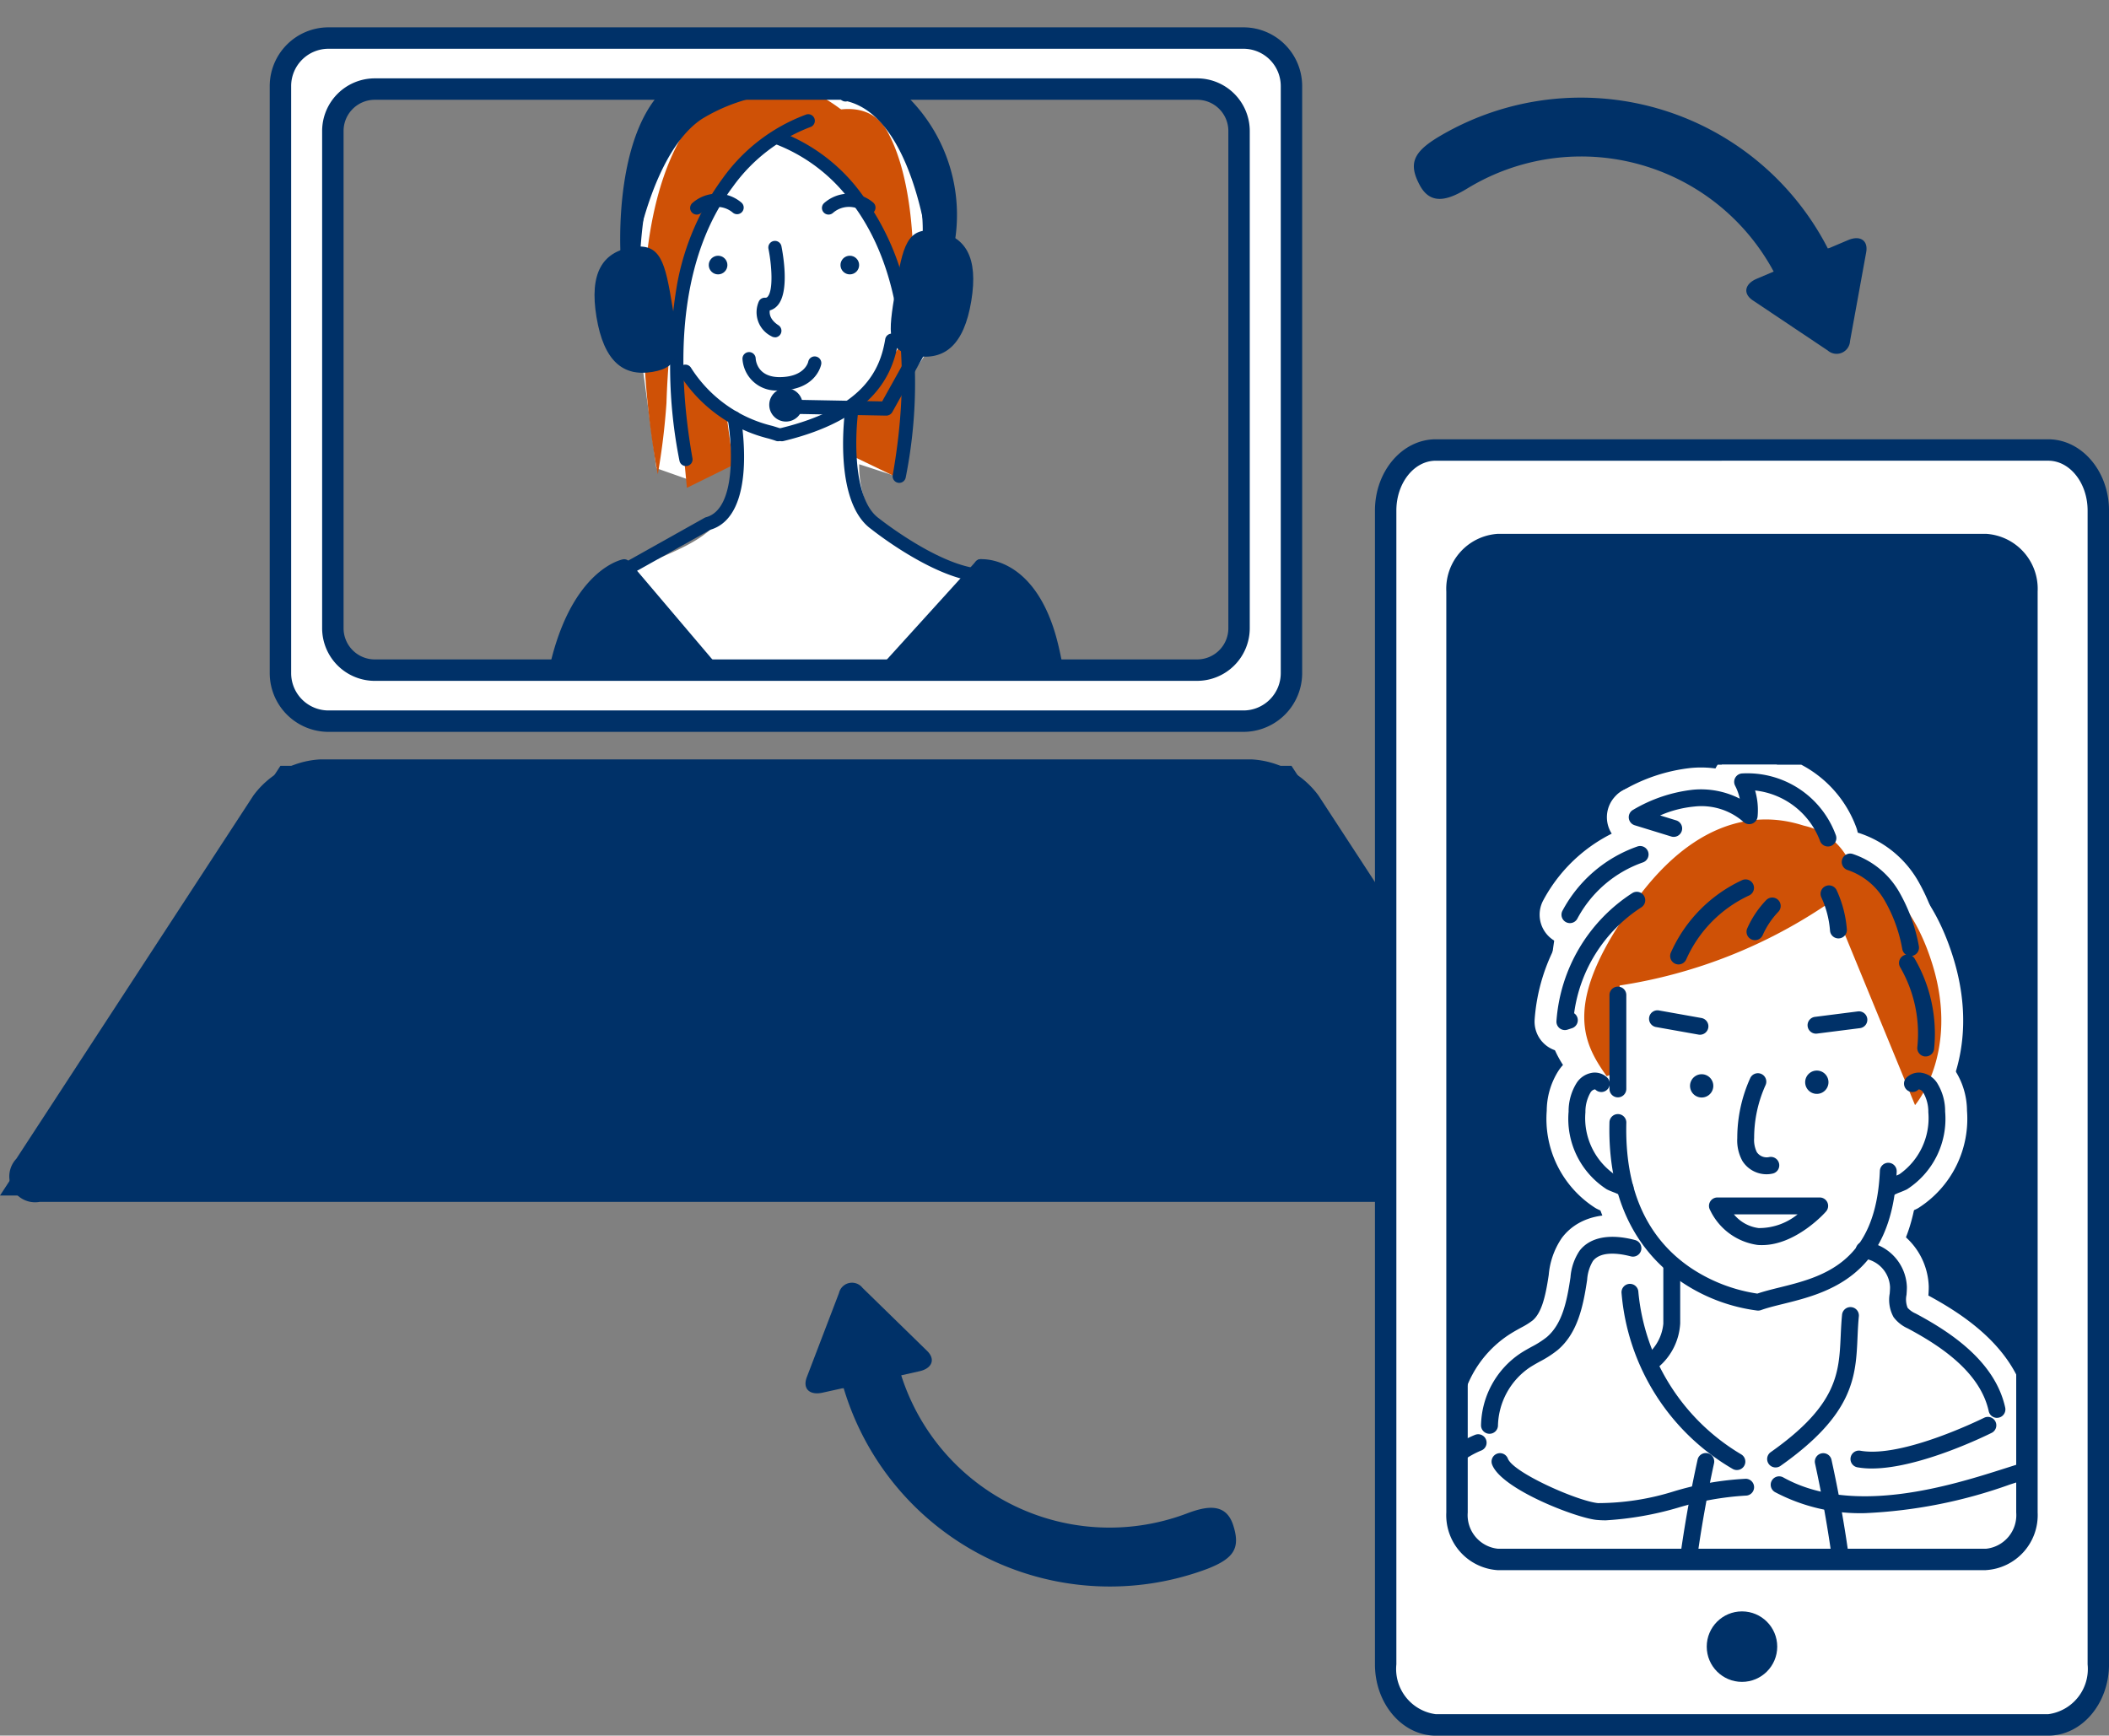 <svg id="service3" xmlns="http://www.w3.org/2000/svg" xmlns:xlink="http://www.w3.org/1999/xlink" width="121.65" height="100.12" viewBox="0 0 121.65 100.12">
  <rect x="0" y="0" width="121.65" height="100.12" fill="#808080" stroke="none"/>
  <defs>
    <clipPath id="clip-path">
      <rect id="長方形_4081" data-name="長方形 4081" width="37.068" height="40.496" fill="none"/>
    </clipPath>
    <clipPath id="clip-path-2">
      <rect id="長方形_4083" data-name="長方形 4083" width="37.128" height="46.148" fill="none"/>
    </clipPath>
  </defs>
  <g id="グループ_10235" data-name="グループ 10235" transform="translate(25.944 0)">
    <g id="グループ_10234" data-name="グループ 10234" transform="translate(0)" clip-path="url(#clip-path)">
      <path id="パス_27221" data-name="パス 27221" d="M1292.921,422.188s2.479-5.714,4.459-6.99,4.963-1.736,5.881-3.915.422-2.485.422-2.485l-2.487.879-1.95-.689-.816-5.976s-3.084-3.546-2.4-4.808a5.916,5.916,0,0,1,1.785-1.963s-1.212-4.346.739-6.526,2.983-4.7,7.457-4.36,7.571,1.721,8.489,3.786a56.814,56.814,0,0,1,2.065,7.113,16.1,16.1,0,0,1-.688,4.359c-.574,1.147-2.639,4.015-2.639,4.015l-.365,4.757-1.93-.627s-.229,4.245,3.786,5.392,5.621,2.524,5.736,2.983,1.148,3.556,1.148,3.556Z" transform="translate(-1287.328 -381.978)" fill="#fff"/>
      <g id="グループ_10233" data-name="グループ 10233" transform="translate(4.713 2.302)">
        <g id="グループ_10231" data-name="グループ 10231" transform="translate(0 0.889)">
          <path id="パス_27222" data-name="パス 27222" d="M1313.817,430.57c0,.107.393,2.928.393,2.928l-2.678,1.321-.715-7.5Z" transform="translate(-1302.567 -409.87)" fill="#cf5106"/>
          <g id="グループ_10229" data-name="グループ 10229" transform="translate(6.455 1.408)">
            <path id="パス_27223" data-name="パス 27223" d="M1325.819,393.858a10.615,10.615,0,0,1,6.464,9.142l1.122-1.273s.165-4.975-1.482-7.956S1325.819,393.858,1325.819,393.858Z" transform="translate(-1317.846 -390.778)" fill="#cf5106"/>
            <path id="パス_27224" data-name="パス 27224" d="M1318.124,390.293s-4.942-4.339-8.524,0c-5.278,6.392-2.311,20.828-2.311,20.828a39.894,39.894,0,0,0,.5-4.107C1308.039,399.158,1310.055,391.02,1318.124,390.293Z" transform="translate(-1306.458 -388.365)" fill="#cf5106"/>
          </g>
          <g id="グループ_10230" data-name="グループ 10230">
            <path id="パス_27225" data-name="パス 27225" d="M1335.837,428.366c0,.107-.393,2.928-.393,2.928l2.893,1.393.322-8.142Z" transform="translate(-1317.052 -408.237)" fill="#cf5106"/>
            <path id="パス_27226" data-name="パス 27226" d="M1341.988,443.856a.382.382,0,0,1-.057,0c-2.549-.383-5.675-2.84-5.892-3.013-2.222-1.611-1.511-6.763-1.479-6.982a.381.381,0,1,1,.755.108c-.2,1.366-.364,5.152,1.178,6.261l.016.012c.031.025,3.154,2.5,5.536,2.861a.381.381,0,0,1-.056.759Z" transform="translate(-1316.454 -413.521)" fill="#003168"/>
            <path id="パス_27227" data-name="パス 27227" d="M1304.375,444.092a.381.381,0,0,1-.187-.714l4.349-2.437a.387.387,0,0,1,.087-.035c1.772-.48,1.5-4.257,1.247-5.671a.381.381,0,1,1,.751-.135c.042.234,1,5.719-1.751,6.529l-4.31,2.414A.377.377,0,0,1,1304.375,444.092Z" transform="translate(-1298.554 -414.261)" fill="#003168"/>
            <path id="パス_27228" data-name="パス 27228" d="M1323.364,416.494a.382.382,0,0,1-.206-.06,1.546,1.546,0,0,1-.716-2.022.378.378,0,0,1,.355-.2.162.162,0,0,0,.151-.063c.334-.39.226-1.847.042-2.758a.381.381,0,0,1,.748-.151c.086.427.481,2.6-.211,3.405a.919.919,0,0,1-.461.3c-.03.2.018.542.5.855a.381.381,0,0,1-.207.7Z" transform="translate(-1309.321 -400.229)" fill="#003168"/>
            <path id="パス_27229" data-name="パス 27229" d="M1317.14,432.691a.378.378,0,0,1-.13-.023c-.1-.038-.246-.081-.411-.13a8.482,8.482,0,0,1-5.13-3.681.381.381,0,0,1,.645-.408,7.68,7.68,0,0,0,4.7,3.358c.176.053.328.1.452.144a.382.382,0,0,1-.131.74Z" transform="translate(-1302.916 -410.429)" fill="#003168"/>
            <path id="パス_27230" data-name="パス 27230" d="M1325.315,424.71a.381.381,0,0,1-.09-.752c4.8-1.165,5.756-3.356,6.049-5.136a.382.382,0,0,1,.325-.316c1.047-.142,2.261-1.09,2.256-2.1a1,1,0,0,0-.431-.884.54.54,0,0,0-.444-.015.333.333,0,0,0-.2.191.381.381,0,1,1-.728-.229,1.085,1.085,0,0,1,.645-.67,1.293,1.293,0,0,1,1.095.054,1.738,1.738,0,0,1,.828,1.549,3.262,3.262,0,0,1-2.639,2.809c-.362,1.831-1.524,4.265-6.574,5.488A.381.381,0,0,1,1325.315,424.71Z" transform="translate(-1310.87 -402.448)" fill="#003168"/>
            <path id="パス_27231" data-name="パス 27231" d="M1311.9,388.329a.382.382,0,0,1-.243-.676,11.035,11.035,0,0,1,4.768-2.614,4.718,4.718,0,0,1,5.013,2.026.382.382,0,0,1-.673.36,3.945,3.945,0,0,0-4.2-1.637,9.456,9.456,0,0,0-3.943,2.063.38.38,0,0,1-.119.137l-.388.272A.382.382,0,0,1,1311.9,388.329Z" transform="translate(-1302.978 -384.947)" fill="#003168"/>
            <path id="パス_27232" data-name="パス 27232" d="M1322.48,428.725a1.944,1.944,0,0,1-2.144-1.811.381.381,0,0,1,.762-.029c.006.115.1,1.1,1.424,1.077,1.4-.022,1.6-.852,1.607-.887a.379.379,0,0,1,.443-.3.384.384,0,0,1,.306.447c-.011.06-.294,1.474-2.344,1.506Z" transform="translate(-1308.166 -409.399)" fill="#003168"/>
            <path id="パス_27233" data-name="パス 27233" d="M1341.679,400.379a.35.35,0,0,1-.046,0,.382.382,0,0,1-.333-.424,10.587,10.587,0,0,0-2.679-8.832.381.381,0,1,1,.557-.521,11.329,11.329,0,0,1,2.879,9.444A.382.382,0,0,1,1341.679,400.379Z" transform="translate(-1318.86 -388.2)" fill="#003168"/>
            <path id="パス_27234" data-name="パス 27234" d="M1311.108,413.5a.381.381,0,0,1-.375-.315,27.837,27.837,0,0,1-.129-10.205,14.785,14.785,0,0,1,2.632-6.092,10.318,10.318,0,0,1,4.819-3.671.381.381,0,0,1,.214.732,9.774,9.774,0,0,0-4.457,3.44c-2.694,3.585-3.5,9-2.328,15.663a.381.381,0,0,1-.31.441A.357.357,0,0,1,1311.108,413.5Z" transform="translate(-1302.199 -389.805)" fill="#003168"/>
            <path id="パス_27235" data-name="パス 27235" d="M1331.674,415.846a.382.382,0,0,0,.375-.315,27.825,27.825,0,0,0,.129-10.205,14.778,14.778,0,0,0-2.631-6.091,10.317,10.317,0,0,0-4.819-3.671.381.381,0,0,0-.214.732,9.774,9.774,0,0,1,4.457,3.44c2.694,3.585,3.5,9,2.328,15.663a.381.381,0,0,0,.31.441A.364.364,0,0,0,1331.674,415.846Z" transform="translate(-1310.462 -391.182)" fill="#003168"/>
            <path id="パス_27236" data-name="パス 27236" d="M1304.565,406.944a.381.381,0,0,1-.38-.35c-1.1-13.344,2.97-15.186,3.144-15.258a.381.381,0,0,1,.3.7c-.063.03-3.718,1.883-2.681,14.493a.381.381,0,0,1-.349.411Z" transform="translate(-1298.556 -388.687)" fill="#003168"/>
            <ellipse id="楕円形_597" data-name="楕円形 597" cx="0.538" cy="0.538" rx="0.538" ry="0.538" transform="translate(10.225 11.561)" fill="#003168"/>
            <ellipse id="楕円形_598" data-name="楕円形 598" cx="0.538" cy="0.538" rx="0.538" ry="0.538" transform="translate(17.823 11.561)" fill="#003168"/>
            <path id="パス_27237" data-name="パス 27237" d="M1291.233,475.54c-.556-.033-.717-4.019.229-11.672.931-7.528,4.445-8.3,4.593-8.329a.381.381,0,0,1,.152.747c-.05.012-3.407.589-3.988,7.679C1291.449,473.351,1291.844,475.575,1291.233,475.54Z" transform="translate(-1290.784 -426.463)" fill="#003168"/>
            <path id="パス_27238" data-name="パス 27238" d="M1358.681,475.33a.381.381,0,0,1-.381-.369c0-.112-.376-11.258-1.639-15.161-1.175-3.631-3.37-3.518-3.463-3.511a.381.381,0,0,1-.064-.76c.117-.011,2.88-.2,4.252,4.036,1.3,4,1.661,14.908,1.676,15.371a.381.381,0,0,1-.369.393Z" transform="translate(-1327.253 -426.459)" fill="#003168"/>
            <path id="パス_27239" data-name="パス 27239" d="M1331.85,405.525a.381.381,0,0,1-.254-.666,2.162,2.162,0,0,1,2.819-.035.381.381,0,1,1-.478.595,1.4,1.4,0,0,0-1.834.01A.382.382,0,0,1,1331.85,405.525Z" transform="translate(-1314.714 -396.338)" fill="#003168"/>
            <path id="パス_27240" data-name="パス 27240" d="M1313.388,405.525a.381.381,0,0,1-.254-.666,2.161,2.161,0,0,1,2.819-.035.381.381,0,1,1-.478.595,1.4,1.4,0,0,0-1.834.01A.381.381,0,0,1,1313.388,405.525Z" transform="translate(-1303.855 -396.338)" fill="#003168"/>
            <path id="パス_27241" data-name="パス 27241" d="M1313.569,468.483a.381.381,0,0,1-.291-.135l-9.658-11.382a.382.382,0,0,1,.582-.494l9.658,11.382a.381.381,0,0,1-.29.628Z" transform="translate(-1298.281 -426.937)" fill="#003168"/>
            <path id="パス_27242" data-name="パス 27242" d="M1327.363,468.009a.381.381,0,0,1-.283-.637l10.626-11.714a.381.381,0,1,1,.564.512l-10.626,11.714A.379.379,0,0,1,1327.363,468.009Z" transform="translate(-1312.074 -426.463)" fill="#003168"/>
            <path id="パス_27243" data-name="パス 27243" d="M1291.646,475.99l30.906-.177a127.872,127.872,0,0,0-1.132-13.52c-.907-5.649-4.381-6.023-4.381-6.023l-10.626,11.714-10.1-11.717c-2.221-.588-4.31,7.63-4.31,7.63C1291.61,465.368,1291,473.944,1291.646,475.99Z" transform="translate(-1291.125 -426.877)" fill="#003168"/>
          </g>
        </g>
        <path id="パス_27244" data-name="パス 27244" d="M1345.747,413.553c-.422,2.542-1.534,3.44-3.222,3.16s-1.58-1.235-1.157-3.777.664-3.7,2.352-3.415S1346.169,411.011,1345.747,413.553Z" transform="translate(-1320.38 -398.488)" fill="#003168"/>
        <path id="パス_27245" data-name="パス 27245" d="M1299.727,415.806c.423,2.542,1.535,3.441,3.223,3.16s1.58-1.235,1.157-3.777-.664-3.7-2.352-3.415S1299.305,413.264,1299.727,415.806Z" transform="translate(-1295.977 -399.813)" fill="#003168"/>
        <path id="パス_27246" data-name="パス 27246" d="M1331.861,428.213h-.007l-5.624-.107a.405.405,0,0,1-.4-.413.4.4,0,0,1,.413-.4l5.381.1,2.239-4.019a.405.405,0,1,1,.708.395L1332.216,428A.406.406,0,0,1,1331.861,428.213Z" transform="translate(-1311.398 -406.54)" fill="#003168"/>
        <ellipse id="楕円形_599" data-name="楕円形 599" cx="0.964" cy="0.964" rx="0.964" ry="0.964" transform="translate(13.714 20.089)" fill="#003168"/>
        <g id="グループ_10232" data-name="グループ 10232" transform="translate(5.115)">
          <path id="パス_27247" data-name="パス 27247" d="M1304.221,395.862s-.484-7.37,2.853-9.772,7.869-3.975,12.762.607a9.09,9.09,0,0,1,2.313,10.188s-.623-9.164-5.116-10.366a10.578,10.578,0,0,0-8.764,1.067C1305.2,389.633,1304.221,395.862,1304.221,395.862Z" transform="translate(-1303.788 -383.361)" fill="#003168"/>
          <path id="パス_27248" data-name="パス 27248" d="M1321.567,396.718a.4.4,0,0,1-.073-.007.406.406,0,0,1-.331-.371c-.006-.089-.654-8.889-4.816-10a10.21,10.21,0,0,0-8.435,1.013c-2.888,1.926-3.863,7.941-3.873,8a.42.42,0,0,1-.419.342.406.406,0,0,1-.386-.379c-.021-.31-.458-7.623,3.021-10.128,4.724-3.4,9.191-3.185,13.276.64a9.572,9.572,0,0,1,2.4,10.653A.405.405,0,0,1,1321.567,396.718Zm-8.46-11.635a13.314,13.314,0,0,1,3.448.472c3.4.91,4.7,5.892,5.171,8.741a8.49,8.49,0,0,0-2.75-7.875c-3.816-3.573-7.822-3.761-12.248-.574-1.62,1.166-2.283,3.647-2.545,5.77a9.972,9.972,0,0,1,3.279-4.941A10.2,10.2,0,0,1,1313.107,385.083Z" transform="translate(-1303.205 -382.789)" fill="#003168"/>
        </g>
      </g>
    </g>
  </g>
  <g id="グループ_10236" data-name="グループ 10236" transform="translate(15.558 1.577)">
    <path id="パス_27249" data-name="パス 27249" d="M1311.169,382.528h-52.778a2.77,2.77,0,0,0-2.77,2.77v33.866a2.77,2.77,0,0,0,2.77,2.77h52.778a2.77,2.77,0,0,0,2.77-2.77V385.3A2.77,2.77,0,0,0,1311.169,382.528Zm-.253,34.044a2.418,2.418,0,0,1-2.419,2.418h-47.435a2.418,2.418,0,0,1-2.418-2.418V387.89a2.419,2.419,0,0,1,2.418-2.419H1308.5a2.419,2.419,0,0,1,2.419,2.419Z" transform="translate(-1255.003 -381.91)" fill="#fff"/>
    <path id="パス_27250" data-name="パス 27250" d="M1310.287,421.669h-52.778a3.392,3.392,0,0,1-3.388-3.388V384.416a3.392,3.392,0,0,1,3.388-3.388h52.778a3.391,3.391,0,0,1,3.387,3.388v33.866A3.392,3.392,0,0,1,1310.287,421.669Zm-52.778-39.405a2.154,2.154,0,0,0-2.152,2.152v33.866a2.154,2.154,0,0,0,2.152,2.152h52.778a2.154,2.154,0,0,0,2.152-2.152V384.416a2.154,2.154,0,0,0-2.152-2.152Zm50.107,36.463H1260.18a3.04,3.04,0,0,1-3.036-3.036V387.007a3.04,3.04,0,0,1,3.036-3.036h47.435a3.04,3.04,0,0,1,3.036,3.036V415.69A3.04,3.04,0,0,1,1307.615,418.726Zm-47.435-33.52a1.8,1.8,0,0,0-1.8,1.8V415.69a1.8,1.8,0,0,0,1.8,1.8h47.435a1.8,1.8,0,0,0,1.8-1.8V387.007a1.8,1.8,0,0,0-1.8-1.8Z" transform="translate(-1254.121 -381.028)" fill="#003168"/>
  </g>
  <g id="グループ_10237" data-name="グループ 10237" transform="translate(0 43.809)">
    <path id="パス_27251" data-name="パス 27251" d="M1307.012,509.26h-90.669l16.176-24.788h58.318Z" transform="translate(-1216.343 -484.104)" fill="#003168"/>
    <path id="パス_27252" data-name="パス 27252" d="M1305.527,509.1h-86.09a1.489,1.489,0,0,1-1.347-2.487l13.673-20.953a5.132,5.132,0,0,1,3.849-2.084h53.74a5.133,5.133,0,0,1,3.849,2.084l13.673,20.953a1.489,1.489,0,0,1-1.347,2.487Zm-69.915-24.788a4.375,4.375,0,0,0-3.232,1.75l-13.673,20.953a.779.779,0,0,0,.73,1.347h86.09a.779.779,0,0,0,.73-1.347l-13.673-20.953a4.375,4.375,0,0,0-3.232-1.75Z" transform="translate(-1217.148 -483.578)" fill="#003168"/>
  </g>
  <g id="グループ_10250" data-name="グループ 10250" transform="translate(79.309 25.341)">
    <rect id="長方形_4082" data-name="長方形 4082" width="35.416" height="62.07" transform="translate(4.129 4.286)" fill="#003168"/>
    <g id="グループ_10248" data-name="グループ 10248" transform="translate(2.423 18.771)">
      <g id="グループ_10242" data-name="グループ 10242">
        <g id="グループ_10241" data-name="グループ 10241" clip-path="url(#clip-path-2)">
          <path id="パス_27253" data-name="パス 27253" d="M1418.236,528.175s3.332-5.43,4.319-7.034,3.085-4.566,3.579-5.553a7.981,7.981,0,0,1,2.715-2.961c.741-.247.877-1.735-1.11-4.2-2.591-3.208.011-5.342.011-5.342a4.6,4.6,0,0,1-2.233-4.407c.37-2.961.617-5.676,1.357-6.17s4.571-3.339,4.571-3.339l-2.2-1.54s3.3-1.167,5.029-.18,1.247-1.916,1.247-1.916,3.071,1.052,4.182,2.9,4.2,3.085,4.813,5.059,1.023,7.863,1.313,9.3.784,2.053.291,3.9a7.685,7.685,0,0,1-1.894,3.185l-1.191,3.355s.438-.106,1.021,1.922,4.655,5.235,4.655,5.235l5.183,9.5s-1.974.987-8.514.987-24.68.74-26.161.617S1418.236,528.175,1418.236,528.175Z" transform="translate(-1416.777 -485.033)" fill="none" stroke="#fff" stroke-linecap="round" stroke-linejoin="round" stroke-width="2.522"/>
          <g id="グループ_10240" data-name="グループ 10240" transform="translate(-4.166 0.49)">
            <g id="グループ_10238" data-name="グループ 10238" transform="translate(13.816 2.669)">
              <path id="パス_27254" data-name="パス 27254" d="M1440.28,501.562l-.052,4.955-.694.278c-1.39-1.945-2.64-4.307,1.758-10.248s8.674-4.484,9.635-4.2a3.8,3.8,0,0,1,2.778,2.5s3.057.417,4.624,5.523-1.011,8.092-1.011,8.092l-4.833-11.751A29.217,29.217,0,0,1,1440.28,501.562Z" transform="translate(-1438.238 -491.984)" fill="none" stroke="#fff" stroke-linecap="round" stroke-linejoin="round" stroke-width="2.522"/>
            </g>
            <g id="グループ_10239" data-name="グループ 10239">
              <path id="パス_27255" data-name="パス 27255" d="M1439.285,534.6a.484.484,0,0,1-.245-.067,3.088,3.088,0,0,0-.42-.191c-.126-.05-.256-.1-.39-.168a4.833,4.833,0,0,1-2.2-4.484,3.072,3.072,0,0,1,.479-1.677,1.317,1.317,0,0,1,.933-.569,1.034,1.034,0,0,1,.82.29.486.486,0,0,1-.674.7.063.063,0,0,0-.057-.023.377.377,0,0,0-.231.168,2.222,2.222,0,0,0-.3,1.151,3.957,3.957,0,0,0,1.664,3.572c.1.049.205.091.319.136a3.889,3.889,0,0,1,.553.256.486.486,0,0,1-.247.906Z" transform="translate(-1423.117 -510.17)" fill="none" stroke="#fff" stroke-linecap="round" stroke-linejoin="round" stroke-width="2.522"/>
              <path id="パス_27256" data-name="パス 27256" d="M1480.178,534.6a.487.487,0,0,1-.246-.906,3.9,3.9,0,0,1,.553-.256c.113-.045.22-.087.318-.136a3.955,3.955,0,0,0,1.664-3.572,2.223,2.223,0,0,0-.3-1.151.377.377,0,0,0-.231-.168.063.063,0,0,0-.057.023.486.486,0,0,1-.674-.7,1.032,1.032,0,0,1,.819-.29,1.317,1.317,0,0,1,.933.569,3.077,3.077,0,0,1,.479,1.677,4.833,4.833,0,0,1-2.2,4.484c-.134.066-.264.118-.39.168a3.052,3.052,0,0,0-.42.191A.486.486,0,0,1,1480.178,534.6Z" transform="translate(-1448.804 -510.17)" fill="none" stroke="#fff" stroke-linecap="round" stroke-linejoin="round" stroke-width="2.522"/>
              <path id="パス_27257" data-name="パス 27257" d="M1405.243,607.02a.486.486,0,0,1-.485-.463c-.05-1.016-1.119-24.934,7.45-28.424a.486.486,0,0,1,.367.9c-7.935,3.232-6.857,27.234-6.845,27.476a.486.486,0,0,1-.462.509Z" transform="translate(-1404.69 -539.965)" fill="none" stroke="#fff" stroke-linecap="round" stroke-linejoin="round" stroke-width="2.522"/>
              <path id="パス_27258" data-name="パス 27258" d="M1447.137,559.816a.486.486,0,0,1-.346-.828,2.655,2.655,0,0,0,.956-1.8v-3.312a.487.487,0,0,1,.487-.486h0a.487.487,0,0,1,.486.486v3.292a3.549,3.549,0,0,1-1.236,2.505A.484.484,0,0,1,1447.137,559.816Z" transform="translate(-1429.37 -525.431)" fill="none" stroke="#fff" stroke-linecap="round" stroke-linejoin="round" stroke-width="2.522"/>
              <path id="パス_27259" data-name="パス 27259" d="M1457.866,536.064a.487.487,0,0,0-.507.465c-.227,5.353-3.329,6.12-5.822,6.736-.449.111-.873.218-1.247.345a9.4,9.4,0,0,1-3.85-1.491c-2.557-1.74-3.8-4.554-3.706-8.365a.486.486,0,1,0-.973-.025c-.134,5.208,2.193,7.888,4.168,9.219a10.109,10.109,0,0,0,4.37,1.642l.04,0h0a.489.489,0,0,0,.166-.029c.352-.128.794-.238,1.263-.353,2.51-.621,6.3-1.558,6.561-7.639A.487.487,0,0,0,1457.866,536.064Z" transform="translate(-1426.491 -513.59)" fill="none" stroke="#fff" stroke-linecap="round" stroke-linejoin="round" stroke-width="2.522"/>
              <path id="パス_27260" data-name="パス 27260" d="M1461.356,533.357a1.649,1.649,0,0,1-1.388-.761,2.449,2.449,0,0,1-.3-1.323,8.392,8.392,0,0,1,.746-3.459.486.486,0,1,1,.886.4,7.415,7.415,0,0,0-.659,3.056,1.6,1.6,0,0,0,.154.809.685.685,0,0,0,.7.289.486.486,0,0,1,.218.948A1.571,1.571,0,0,1,1461.356,533.357Z" transform="translate(-1437.026 -510.221)" fill="none" stroke="#fff" stroke-linecap="round" stroke-linejoin="round" stroke-width="2.522"/>
              <path id="パス_27261" data-name="パス 27261" d="M1442.255,521.785a.486.486,0,0,1-.486-.486v-5.416a.486.486,0,1,1,.972,0V521.3A.486.486,0,0,1,1442.255,521.785Z" transform="translate(-1426.499 -503.085)" fill="none" stroke="#fff" stroke-linecap="round" stroke-linejoin="round" stroke-width="2.522"/>
              <path id="パス_27262" data-name="パス 27262" d="M1458.778,547.682c-.1,0-.2,0-.295-.014a3.58,3.58,0,0,1-2.7-2,.486.486,0,0,1,.419-.733h5.9a.486.486,0,0,1,.363.81C1462.4,545.829,1460.724,547.682,1458.778,547.682Zm-1.624-1.773a2.212,2.212,0,0,0,1.425.791,3.528,3.528,0,0,0,2.247-.791Z" transform="translate(-1434.705 -520.46)" fill="none" stroke="#fff" stroke-linecap="round" stroke-linejoin="round" stroke-width="2.522"/>
              <path id="パス_27263" data-name="パス 27263" d="M1450.249,520.124a.47.47,0,0,1-.086-.008l-2.449-.436a.486.486,0,0,1,.171-.957l2.448.436a.486.486,0,0,1-.084.965Z" transform="translate(-1429.76 -505.037)" fill="none" stroke="#fff" stroke-linecap="round" stroke-linejoin="round" stroke-width="2.522"/>
              <path id="パス_27264" data-name="パス 27264" d="M1470.023,520.15a.486.486,0,0,1-.061-.969l2.467-.314a.486.486,0,0,1,.123.965l-2.467.313A.467.467,0,0,1,1470.023,520.15Z" transform="translate(-1442.832 -505.125)" fill="none" stroke="#fff" stroke-linecap="round" stroke-linejoin="round" stroke-width="2.522"/>
              <path id="パス_27265" data-name="パス 27265" d="M1454.4,528.342a.671.671,0,1,1-.671-.671A.672.672,0,0,1,1454.4,528.342Z" transform="translate(-1433.14 -510.305)" fill="none" stroke="#fff" stroke-linecap="round" stroke-linejoin="round" stroke-width="2.522"/>
              <path id="パス_27266" data-name="パス 27266" d="M1470.528,527.829a.672.672,0,1,1-.671-.671A.671.671,0,0,1,1470.528,527.829Z" transform="translate(-1442.625 -510.003)" fill="none" stroke="#fff" stroke-linecap="round" stroke-linejoin="round" stroke-width="2.522"/>
              <path id="パス_27267" data-name="パス 27267" d="M1450.109,567.774a.482.482,0,0,1-.246-.067,12.971,12.971,0,0,1-6.408-10.17.486.486,0,0,1,.972-.033h0a12.213,12.213,0,0,0,5.929,9.364.486.486,0,0,1-.246.906Z" transform="translate(-1427.49 -527.576)" fill="none" stroke="#fff" stroke-linecap="round" stroke-linejoin="round" stroke-width="2.522"/>
              <path id="パス_27268" data-name="パス 27268" d="M1424.268,561.8h-.007a.487.487,0,0,1-.48-.493,5.11,5.11,0,0,1,2.263-4.14c.216-.143.439-.266.655-.385a5.377,5.377,0,0,0,.872-.556c.9-.764,1.164-2.069,1.37-3.453a3.166,3.166,0,0,1,.526-1.534c.6-.78,1.741-1,3.2-.614a.486.486,0,0,1-.247.941c-.614-.161-1.713-.34-2.185.269a2.4,2.4,0,0,0-.333,1.081c-.225,1.513-.542,3.071-1.7,4.053a6.182,6.182,0,0,1-1.029.664c-.208.115-.4.224-.589.346a4.179,4.179,0,0,0-1.826,3.342A.487.487,0,0,1,1424.268,561.8Z" transform="translate(-1415.919 -523.694)" fill="none" stroke="#fff" stroke-linecap="round" stroke-linejoin="round" stroke-width="2.522"/>
              <path id="パス_27269" data-name="パス 27269" d="M1431.841,584.624c-.184,0-.364-.008-.538-.025-1.151-.112-5.475-1.764-6.016-3.191a.486.486,0,1,1,.909-.345c.309.814,4.018,2.453,5.2,2.568a14.739,14.739,0,0,0,4.414-.69,17.284,17.284,0,0,1,4.11-.714.486.486,0,0,1-.015.972,17.038,17.038,0,0,0-3.858.685A18.549,18.549,0,0,1,1431.841,584.624Z" transform="translate(-1416.786 -541.525)" fill="none" stroke="#fff" stroke-linecap="round" stroke-linejoin="round" stroke-width="2.522"/>
              <path id="パス_27270" data-name="パス 27270" d="M1464.346,569.541a.486.486,0,0,1-.281-.884c3.853-2.718,3.937-4.562,4.035-6.7.018-.4.037-.805.079-1.23a.486.486,0,0,1,.968.1c-.04.4-.058.795-.075,1.178-.1,2.291-.2,4.455-4.446,7.447A.483.483,0,0,1,1464.346,569.541Z" transform="translate(-1439.492 -529.492)" fill="none" stroke="#fff" stroke-linecap="round" stroke-linejoin="round" stroke-width="2.522"/>
              <path id="パス_27271" data-name="パス 27271" d="M1484.4,561.287a.486.486,0,0,1-.474-.383c-.506-2.315-2.908-3.835-4.671-4.777a2.089,2.089,0,0,1-.818-.65,2.063,2.063,0,0,1-.223-1.361c.01-.133.02-.259.019-.375a1.745,1.745,0,0,0-1.533-1.647.486.486,0,1,1,.078-.969,2.727,2.727,0,0,1,2.427,2.608c0,.157-.01.311-.022.458a1.294,1.294,0,0,0,.064.748,1.343,1.343,0,0,0,.466.33c1.933,1.033,4.57,2.72,5.163,5.427a.487.487,0,0,1-.476.59Z" transform="translate(-1446.779 -524.099)" fill="none" stroke="#fff" stroke-linecap="round" stroke-linejoin="round" stroke-width="2.522"/>
              <path id="パス_27272" data-name="パス 27272" d="M1469.786,585.114a10.511,10.511,0,0,1-5.183-1.213.486.486,0,1,1,.474-.849c4.048,2.262,9.741.45,12.8-.524.248-.079.48-.153.693-.219a.486.486,0,1,1,.288.929c-.211.065-.44.138-.686.217A28.357,28.357,0,0,1,1469.786,585.114Z" transform="translate(-1439.783 -542.429)" fill="none" stroke="#fff" stroke-linecap="round" stroke-linejoin="round" stroke-width="2.522"/>
              <path id="パス_27273" data-name="パス 27273" d="M1483.87,516.784a.432.432,0,0,1-.052,0,.486.486,0,0,1-.433-.534,7.638,7.638,0,0,0-.988-4.61.486.486,0,1,1,.84-.489,8.618,8.618,0,0,1,1.115,5.2A.486.486,0,0,1,1483.87,516.784Z" transform="translate(-1450.357 -500.444)" fill="none" stroke="#fff" stroke-linecap="round" stroke-linejoin="round" stroke-width="2.522"/>
              <path id="パス_27274" data-name="パス 27274" d="M1455.964,489.73a.486.486,0,0,1-.46-.33,4.525,4.525,0,0,0-3.742-2.9,4.036,4.036,0,0,1,.144,1.506.486.486,0,0,1-.821.3,3.675,3.675,0,0,0-2.827-.88,6.417,6.417,0,0,0-1.973.513l.926.285a.486.486,0,0,1-.286.93l-2.106-.648a.486.486,0,0,1-.09-.892,8.631,8.631,0,0,1,3.45-1.158,4.919,4.919,0,0,1,2.7.516,3.048,3.048,0,0,0-.268-.746.486.486,0,0,1,.394-.709,5.431,5.431,0,0,1,5.418,3.57.486.486,0,0,1-.3.617A.478.478,0,0,1,1455.964,489.73Z" transform="translate(-1428.092 -485.502)" fill="none" stroke="#fff" stroke-linecap="round" stroke-linejoin="round" stroke-width="2.522"/>
              <path id="パス_27275" data-name="パス 27275" d="M1435.533,500.15a.486.486,0,0,1-.429-.713,7.833,7.833,0,0,1,4.321-3.708.486.486,0,1,1,.318.919,6.851,6.851,0,0,0-3.78,3.243A.485.485,0,0,1,1435.533,500.15Z" transform="translate(-1422.545 -491.501)" fill="none" stroke="#fff" stroke-linecap="round" stroke-linejoin="round" stroke-width="2.522"/>
              <path id="パス_27276" data-name="パス 27276" d="M1434.827,510.092a.487.487,0,0,1-.485-.517,9.6,9.6,0,0,1,4.375-7.384.486.486,0,1,1,.52.822,8.63,8.63,0,0,0-3.875,6.108.486.486,0,0,1-.126.864l-.259.084A.493.493,0,0,1,1434.827,510.092Z" transform="translate(-1422.13 -495.274)" fill="none" stroke="#fff" stroke-linecap="round" stroke-linejoin="round" stroke-width="2.522"/>
              <path id="パス_27277" data-name="パス 27277" d="M1450.755,505.271a.481.481,0,0,1-.195-.041.487.487,0,0,1-.25-.64,8.341,8.341,0,0,1,4.128-4.189.486.486,0,0,1,.4.885,7.354,7.354,0,0,0-3.641,3.695A.486.486,0,0,1,1450.755,505.271Z" transform="translate(-1431.499 -494.239)" fill="none" stroke="#fff" stroke-linecap="round" stroke-linejoin="round" stroke-width="2.522"/>
              <path id="パス_27278" data-name="パス 27278" d="M1461.452,505.368a.486.486,0,0,1-.444-.683,5.654,5.654,0,0,1,1.1-1.636.486.486,0,0,1,.7.674,4.693,4.693,0,0,0-.91,1.356A.487.487,0,0,1,1461.452,505.368Z" transform="translate(-1437.79 -495.735)" fill="none" stroke="#fff" stroke-linecap="round" stroke-linejoin="round" stroke-width="2.522"/>
              <path id="パス_27279" data-name="パス 27279" d="M1472.366,504.277a.486.486,0,0,1-.484-.448,5.632,5.632,0,0,0-.5-1.921.486.486,0,0,1,.884-.407,6.609,6.609,0,0,1,.587,2.251.486.486,0,0,1-.446.523Z" transform="translate(-1443.89 -494.746)" fill="none" stroke="#fff" stroke-linecap="round" stroke-linejoin="round" stroke-width="2.522"/>
              <path id="パス_27280" data-name="パス 27280" d="M1478.274,502.675a.486.486,0,0,1-.475-.386,8.617,8.617,0,0,0-1.018-2.816,3.9,3.9,0,0,0-2.129-1.758.486.486,0,0,1,.278-.932,4.865,4.865,0,0,1,2.679,2.179,9.763,9.763,0,0,1,1.141,3.125.486.486,0,0,1-.375.577A.5.5,0,0,1,1478.274,502.675Z" transform="translate(-1445.636 -492.126)" fill="none" stroke="#fff" stroke-linecap="round" stroke-linejoin="round" stroke-width="2.522"/>
              <path id="パス_27281" data-name="パス 27281" d="M1504.688,587.879a.486.486,0,0,1-.462-.333l-1.163-3.517a1.841,1.841,0,0,1-.017-1.621.886.886,0,0,0,.084-.256c0-.107-.175-.283-.67-.456a.486.486,0,1,1,.322-.918c.88.308,1.325.772,1.322,1.378a1.6,1.6,0,0,1-.162.631,1.569,1.569,0,0,0-.079.21,1.47,1.47,0,0,0,.123.726l1.164,3.517a.486.486,0,0,1-.309.615A.5.5,0,0,1,1504.688,587.879Z" transform="translate(-1462.005 -541.525)" fill="none" stroke="#fff" stroke-linecap="round" stroke-linejoin="round" stroke-width="2.522"/>
              <path id="パス_27282" data-name="パス 27282" d="M1476.755,578.639a4.706,4.706,0,0,1-.827-.068.486.486,0,1,1,.172-.957c2.44.439,7.088-1.88,7.135-1.9a.486.486,0,0,1,.437.869C1483.489,576.672,1479.546,578.639,1476.755,578.639Z" transform="translate(-1446.355 -538.53)" fill="none" stroke="#fff" stroke-linecap="round" stroke-linejoin="round" stroke-width="2.522"/>
              <path id="パス_27283" data-name="パス 27283" d="M1472.589,593.271a.486.486,0,0,1-.486-.486,72.671,72.671,0,0,0-1.559-11.445.486.486,0,1,1,.951-.205,71.989,71.989,0,0,1,1.581,11.651A.487.487,0,0,1,1472.589,593.271Z" transform="translate(-1443.417 -541.525)" fill="none" stroke="#fff" stroke-linecap="round" stroke-linejoin="round" stroke-width="2.522"/>
              <path id="パス_27284" data-name="パス 27284" d="M1450.753,593.271h0a.487.487,0,0,1-.486-.486,72,72,0,0,1,1.581-11.651.486.486,0,1,1,.95.205,72.707,72.707,0,0,0-1.559,11.445A.486.486,0,0,1,1450.753,593.271Z" transform="translate(-1431.497 -541.525)" fill="none" stroke="#fff" stroke-linecap="round" stroke-linejoin="round" stroke-width="2.522"/>
              <path id="パス_27285" data-name="パス 27285" d="M1421.138,623.427a.487.487,0,0,1-.479-.407c-.709-4.3,1.175-15.685,1.255-16.167a.486.486,0,1,1,.959.16c-.019.117-1.939,11.7-1.255,15.849a.486.486,0,0,1-.4.559A.475.475,0,0,1,1421.138,623.427Z" transform="translate(-1413.988 -556.638)" fill="none" stroke="#fff" stroke-linecap="round" stroke-linejoin="round" stroke-width="2.522"/>
              <path id="パス_27286" data-name="パス 27286" d="M1501.136,628.2a.486.486,0,0,1-.486-.486V613.673a.486.486,0,1,1,.973,0v14.041A.486.486,0,0,1,1501.136,628.2Z" transform="translate(-1461.131 -560.603)" fill="none" stroke="#fff" stroke-linecap="round" stroke-linejoin="round" stroke-width="2.522"/>
              <ellipse id="楕円形_600" data-name="楕円形 600" cx="1.089" cy="1.089" rx="1.089" ry="1.089" transform="translate(27.896 47.707)" fill="none" stroke="#fff" stroke-linecap="round" stroke-linejoin="round" stroke-width="2.522"/>
              <ellipse id="楕円形_601" data-name="楕円形 601" cx="1.089" cy="1.089" rx="1.089" ry="1.089" transform="translate(18.354 47.707)" fill="none" stroke="#fff" stroke-linecap="round" stroke-linejoin="round" stroke-width="2.522"/>
            </g>
          </g>
        </g>
      </g>
      <g id="グループ_10247" data-name="グループ 10247">
        <g id="グループ_10246" data-name="グループ 10246" clip-path="url(#clip-path-2)">
          <path id="パス_27287" data-name="パス 27287" d="M1418.236,528.175s3.332-5.43,4.319-7.034,3.085-4.566,3.579-5.553a7.981,7.981,0,0,1,2.715-2.961c.741-.247.877-1.735-1.11-4.2-2.591-3.208.011-5.342.011-5.342a4.6,4.6,0,0,1-2.233-4.407c.37-2.961.617-5.676,1.357-6.17s4.571-3.339,4.571-3.339l-2.2-1.54s3.3-1.167,5.029-.18,1.247-1.916,1.247-1.916,3.071,1.052,4.182,2.9,4.2,3.085,4.813,5.059,1.023,7.863,1.313,9.3.784,2.053.291,3.9a7.685,7.685,0,0,1-1.894,3.185l-1.191,3.355s.438-.106,1.021,1.922,4.655,5.235,4.655,5.235l5.183,9.5s-1.974.987-8.514.987-24.68.74-26.161.617S1418.236,528.175,1418.236,528.175Z" transform="translate(-1416.777 -485.033)" fill="#fff"/>
          <g id="グループ_10245" data-name="グループ 10245" transform="translate(-4.166 0.49)">
            <g id="グループ_10243" data-name="グループ 10243" transform="translate(13.816 2.669)">
              <path id="パス_27288" data-name="パス 27288" d="M1440.28,501.562l-.052,4.955-.694.278c-1.39-1.945-2.64-4.307,1.758-10.248s8.674-4.484,9.635-4.2a3.8,3.8,0,0,1,2.778,2.5s3.057.417,4.624,5.523-1.011,8.092-1.011,8.092l-4.833-11.751A29.217,29.217,0,0,1,1440.28,501.562Z" transform="translate(-1438.238 -491.984)" fill="#cf5106"/>
            </g>
            <g id="グループ_10244" data-name="グループ 10244">
              <path id="パス_27289" data-name="パス 27289" d="M1439.285,534.6a.484.484,0,0,1-.245-.067,3.088,3.088,0,0,0-.42-.191c-.126-.05-.256-.1-.39-.168a4.833,4.833,0,0,1-2.2-4.484,3.072,3.072,0,0,1,.479-1.677,1.317,1.317,0,0,1,.933-.569,1.034,1.034,0,0,1,.82.29.486.486,0,0,1-.674.7.063.063,0,0,0-.057-.023.377.377,0,0,0-.231.168,2.222,2.222,0,0,0-.3,1.151,3.957,3.957,0,0,0,1.664,3.572c.1.049.205.091.319.136a3.889,3.889,0,0,1,.553.256.486.486,0,0,1-.247.906Z" transform="translate(-1423.117 -510.17)" fill="#003168"/>
              <path id="パス_27290" data-name="パス 27290" d="M1480.178,534.6a.487.487,0,0,1-.246-.906,3.9,3.9,0,0,1,.553-.256c.113-.045.22-.087.318-.136a3.955,3.955,0,0,0,1.664-3.572,2.223,2.223,0,0,0-.3-1.151.377.377,0,0,0-.231-.168.063.063,0,0,0-.057.023.486.486,0,0,1-.674-.7,1.032,1.032,0,0,1,.819-.29,1.317,1.317,0,0,1,.933.569,3.077,3.077,0,0,1,.479,1.677,4.833,4.833,0,0,1-2.2,4.484c-.134.066-.264.118-.39.168a3.052,3.052,0,0,0-.42.191A.486.486,0,0,1,1480.178,534.6Z" transform="translate(-1448.804 -510.17)" fill="#003168"/>
              <path id="パス_27291" data-name="パス 27291" d="M1405.243,607.02a.486.486,0,0,1-.485-.463c-.05-1.016-1.119-24.934,7.45-28.424a.486.486,0,0,1,.367.9c-7.935,3.232-6.857,27.234-6.845,27.476a.486.486,0,0,1-.462.509Z" transform="translate(-1404.69 -539.965)" fill="#003168"/>
              <path id="パス_27292" data-name="パス 27292" d="M1447.137,559.816a.486.486,0,0,1-.346-.828,2.655,2.655,0,0,0,.956-1.8v-3.312a.487.487,0,0,1,.487-.486h0a.487.487,0,0,1,.486.486v3.292a3.549,3.549,0,0,1-1.236,2.505A.484.484,0,0,1,1447.137,559.816Z" transform="translate(-1429.37 -525.431)" fill="#003168"/>
              <path id="パス_27293" data-name="パス 27293" d="M1457.866,536.064a.487.487,0,0,0-.507.465c-.227,5.353-3.329,6.12-5.822,6.736-.449.111-.873.218-1.247.345a9.4,9.4,0,0,1-3.85-1.491c-2.557-1.74-3.8-4.554-3.706-8.365a.486.486,0,1,0-.973-.025c-.134,5.208,2.193,7.888,4.168,9.219a10.109,10.109,0,0,0,4.37,1.642l.04,0h0a.489.489,0,0,0,.166-.029c.352-.128.794-.238,1.263-.353,2.51-.621,6.3-1.558,6.561-7.639A.487.487,0,0,0,1457.866,536.064Z" transform="translate(-1426.491 -513.59)" fill="#003168"/>
              <path id="パス_27294" data-name="パス 27294" d="M1461.356,533.357a1.649,1.649,0,0,1-1.388-.761,2.449,2.449,0,0,1-.3-1.323,8.392,8.392,0,0,1,.746-3.459.486.486,0,1,1,.886.4,7.415,7.415,0,0,0-.659,3.056,1.6,1.6,0,0,0,.154.809.685.685,0,0,0,.7.289.486.486,0,0,1,.218.948A1.571,1.571,0,0,1,1461.356,533.357Z" transform="translate(-1437.026 -510.221)" fill="#003168"/>
              <path id="パス_27295" data-name="パス 27295" d="M1442.255,521.785a.486.486,0,0,1-.486-.486v-5.416a.486.486,0,1,1,.972,0V521.3A.486.486,0,0,1,1442.255,521.785Z" transform="translate(-1426.499 -503.085)" fill="#003168"/>
              <path id="パス_27296" data-name="パス 27296" d="M1458.778,547.682c-.1,0-.2,0-.295-.014a3.58,3.58,0,0,1-2.7-2,.486.486,0,0,1,.419-.733h5.9a.486.486,0,0,1,.363.81C1462.4,545.829,1460.724,547.682,1458.778,547.682Zm-1.624-1.773a2.212,2.212,0,0,0,1.425.791,3.528,3.528,0,0,0,2.247-.791Z" transform="translate(-1434.705 -520.46)" fill="#003168"/>
              <path id="パス_27297" data-name="パス 27297" d="M1450.249,520.124a.47.47,0,0,1-.086-.008l-2.449-.436a.486.486,0,0,1,.171-.957l2.448.436a.486.486,0,0,1-.084.965Z" transform="translate(-1429.76 -505.037)" fill="#003168"/>
              <path id="パス_27298" data-name="パス 27298" d="M1470.023,520.15a.486.486,0,0,1-.061-.969l2.467-.314a.486.486,0,0,1,.123.965l-2.467.313A.467.467,0,0,1,1470.023,520.15Z" transform="translate(-1442.832 -505.125)" fill="#003168"/>
              <path id="パス_27299" data-name="パス 27299" d="M1454.4,528.342a.671.671,0,1,1-.671-.671A.672.672,0,0,1,1454.4,528.342Z" transform="translate(-1433.14 -510.305)" fill="#003168"/>
              <path id="パス_27300" data-name="パス 27300" d="M1470.528,527.829a.672.672,0,1,1-.671-.671A.671.671,0,0,1,1470.528,527.829Z" transform="translate(-1442.625 -510.003)" fill="#003168"/>
              <path id="パス_27301" data-name="パス 27301" d="M1450.109,567.774a.482.482,0,0,1-.246-.067,12.971,12.971,0,0,1-6.408-10.17.486.486,0,0,1,.972-.033h0a12.213,12.213,0,0,0,5.929,9.364.486.486,0,0,1-.246.906Z" transform="translate(-1427.49 -527.576)" fill="#003168"/>
              <path id="パス_27302" data-name="パス 27302" d="M1424.268,561.8h-.007a.487.487,0,0,1-.48-.493,5.11,5.11,0,0,1,2.263-4.14c.216-.143.439-.266.655-.385a5.377,5.377,0,0,0,.872-.556c.9-.764,1.164-2.069,1.37-3.453a3.166,3.166,0,0,1,.526-1.534c.6-.78,1.741-1,3.2-.614a.486.486,0,0,1-.247.941c-.614-.161-1.713-.34-2.185.269a2.4,2.4,0,0,0-.333,1.081c-.225,1.513-.542,3.071-1.7,4.053a6.182,6.182,0,0,1-1.029.664c-.208.115-.4.224-.589.346a4.179,4.179,0,0,0-1.826,3.342A.487.487,0,0,1,1424.268,561.8Z" transform="translate(-1415.919 -523.694)" fill="#003168"/>
              <path id="パス_27303" data-name="パス 27303" d="M1431.841,584.624c-.184,0-.364-.008-.538-.025-1.151-.112-5.475-1.764-6.016-3.191a.486.486,0,1,1,.909-.345c.309.814,4.018,2.453,5.2,2.568a14.739,14.739,0,0,0,4.414-.69,17.284,17.284,0,0,1,4.11-.714.486.486,0,0,1-.015.972,17.038,17.038,0,0,0-3.858.685A18.549,18.549,0,0,1,1431.841,584.624Z" transform="translate(-1416.786 -541.525)" fill="#003168"/>
              <path id="パス_27304" data-name="パス 27304" d="M1464.346,569.541a.486.486,0,0,1-.281-.884c3.853-2.718,3.937-4.562,4.035-6.7.018-.4.037-.805.079-1.23a.486.486,0,0,1,.968.1c-.04.4-.058.795-.075,1.178-.1,2.291-.2,4.455-4.446,7.447A.483.483,0,0,1,1464.346,569.541Z" transform="translate(-1439.492 -529.492)" fill="#003168"/>
              <path id="パス_27305" data-name="パス 27305" d="M1484.4,561.287a.486.486,0,0,1-.474-.383c-.506-2.315-2.908-3.835-4.671-4.777a2.089,2.089,0,0,1-.818-.65,2.063,2.063,0,0,1-.223-1.361c.01-.133.02-.259.019-.375a1.745,1.745,0,0,0-1.533-1.647.486.486,0,1,1,.078-.969,2.727,2.727,0,0,1,2.427,2.608c0,.157-.01.311-.022.458a1.294,1.294,0,0,0,.064.748,1.343,1.343,0,0,0,.466.33c1.933,1.033,4.57,2.72,5.163,5.427a.487.487,0,0,1-.476.59Z" transform="translate(-1446.779 -524.099)" fill="#003168"/>
              <path id="パス_27306" data-name="パス 27306" d="M1469.786,585.114a10.511,10.511,0,0,1-5.183-1.213.486.486,0,1,1,.474-.849c4.048,2.262,9.741.45,12.8-.524.248-.079.48-.153.693-.219a.486.486,0,1,1,.288.929c-.211.065-.44.138-.686.217A28.357,28.357,0,0,1,1469.786,585.114Z" transform="translate(-1439.783 -542.429)" fill="#003168"/>
              <path id="パス_27307" data-name="パス 27307" d="M1483.87,516.784a.432.432,0,0,1-.052,0,.486.486,0,0,1-.433-.534,7.638,7.638,0,0,0-.988-4.61.486.486,0,1,1,.84-.489,8.618,8.618,0,0,1,1.115,5.2A.486.486,0,0,1,1483.87,516.784Z" transform="translate(-1450.357 -500.444)" fill="#003168"/>
              <path id="パス_27308" data-name="パス 27308" d="M1455.964,489.73a.486.486,0,0,1-.46-.33,4.525,4.525,0,0,0-3.742-2.9,4.036,4.036,0,0,1,.144,1.506.486.486,0,0,1-.821.3,3.675,3.675,0,0,0-2.827-.88,6.417,6.417,0,0,0-1.973.513l.926.285a.486.486,0,0,1-.286.93l-2.106-.648a.486.486,0,0,1-.09-.892,8.631,8.631,0,0,1,3.45-1.158,4.919,4.919,0,0,1,2.7.516,3.048,3.048,0,0,0-.268-.746.486.486,0,0,1,.394-.709,5.431,5.431,0,0,1,5.418,3.57.486.486,0,0,1-.3.617A.478.478,0,0,1,1455.964,489.73Z" transform="translate(-1428.092 -485.502)" fill="#003168"/>
              <path id="パス_27309" data-name="パス 27309" d="M1435.533,500.15a.486.486,0,0,1-.429-.713,7.833,7.833,0,0,1,4.321-3.708.486.486,0,1,1,.318.919,6.851,6.851,0,0,0-3.78,3.243A.485.485,0,0,1,1435.533,500.15Z" transform="translate(-1422.545 -491.501)" fill="#003168"/>
              <path id="パス_27310" data-name="パス 27310" d="M1434.827,510.092a.487.487,0,0,1-.485-.517,9.6,9.6,0,0,1,4.375-7.384.486.486,0,1,1,.52.822,8.63,8.63,0,0,0-3.875,6.108.486.486,0,0,1-.126.864l-.259.084A.493.493,0,0,1,1434.827,510.092Z" transform="translate(-1422.13 -495.274)" fill="#003168"/>
              <path id="パス_27311" data-name="パス 27311" d="M1450.755,505.271a.481.481,0,0,1-.195-.041.487.487,0,0,1-.25-.64,8.341,8.341,0,0,1,4.128-4.189.486.486,0,0,1,.4.885,7.354,7.354,0,0,0-3.641,3.695A.486.486,0,0,1,1450.755,505.271Z" transform="translate(-1431.499 -494.239)" fill="#003168"/>
              <path id="パス_27312" data-name="パス 27312" d="M1461.452,505.368a.486.486,0,0,1-.444-.683,5.654,5.654,0,0,1,1.1-1.636.486.486,0,0,1,.7.674,4.693,4.693,0,0,0-.91,1.356A.487.487,0,0,1,1461.452,505.368Z" transform="translate(-1437.79 -495.735)" fill="#003168"/>
              <path id="パス_27313" data-name="パス 27313" d="M1472.366,504.277a.486.486,0,0,1-.484-.448,5.632,5.632,0,0,0-.5-1.921.486.486,0,0,1,.884-.407,6.609,6.609,0,0,1,.587,2.251.486.486,0,0,1-.446.523Z" transform="translate(-1443.89 -494.746)" fill="#003168"/>
              <path id="パス_27314" data-name="パス 27314" d="M1478.274,502.675a.486.486,0,0,1-.475-.386,8.617,8.617,0,0,0-1.018-2.816,3.9,3.9,0,0,0-2.129-1.758.486.486,0,0,1,.278-.932,4.865,4.865,0,0,1,2.679,2.179,9.763,9.763,0,0,1,1.141,3.125.486.486,0,0,1-.375.577A.5.5,0,0,1,1478.274,502.675Z" transform="translate(-1445.636 -492.126)" fill="#003168"/>
              <path id="パス_27315" data-name="パス 27315" d="M1504.688,587.879a.486.486,0,0,1-.462-.333l-1.163-3.517a1.841,1.841,0,0,1-.017-1.621.886.886,0,0,0,.084-.256c0-.107-.175-.283-.67-.456a.486.486,0,1,1,.322-.918c.88.308,1.325.772,1.322,1.378a1.6,1.6,0,0,1-.162.631,1.569,1.569,0,0,0-.079.21,1.47,1.47,0,0,0,.123.726l1.164,3.517a.486.486,0,0,1-.309.615A.5.5,0,0,1,1504.688,587.879Z" transform="translate(-1462.005 -541.525)" fill="#003168"/>
              <path id="パス_27316" data-name="パス 27316" d="M1476.755,578.639a4.706,4.706,0,0,1-.827-.068.486.486,0,1,1,.172-.957c2.44.439,7.088-1.88,7.135-1.9a.486.486,0,0,1,.437.869C1483.489,576.672,1479.546,578.639,1476.755,578.639Z" transform="translate(-1446.355 -538.53)" fill="#003168"/>
              <path id="パス_27317" data-name="パス 27317" d="M1472.589,593.271a.486.486,0,0,1-.486-.486,72.671,72.671,0,0,0-1.559-11.445.486.486,0,1,1,.951-.205,71.989,71.989,0,0,1,1.581,11.651A.487.487,0,0,1,1472.589,593.271Z" transform="translate(-1443.417 -541.525)" fill="#003168"/>
              <path id="パス_27318" data-name="パス 27318" d="M1450.753,593.271h0a.487.487,0,0,1-.486-.486,72,72,0,0,1,1.581-11.651.486.486,0,1,1,.95.205,72.707,72.707,0,0,0-1.559,11.445A.486.486,0,0,1,1450.753,593.271Z" transform="translate(-1431.497 -541.525)" fill="#003168"/>
              <path id="パス_27319" data-name="パス 27319" d="M1421.138,623.427a.487.487,0,0,1-.479-.407c-.709-4.3,1.175-15.685,1.255-16.167a.486.486,0,1,1,.959.16c-.019.117-1.939,11.7-1.255,15.849a.486.486,0,0,1-.4.559A.475.475,0,0,1,1421.138,623.427Z" transform="translate(-1413.988 -556.638)" fill="#003168"/>
              <path id="パス_27320" data-name="パス 27320" d="M1501.136,628.2a.486.486,0,0,1-.486-.486V613.673a.486.486,0,1,1,.973,0v14.041A.486.486,0,0,1,1501.136,628.2Z" transform="translate(-1461.131 -560.603)" fill="#003168"/>
              <ellipse id="楕円形_602" data-name="楕円形 602" cx="1.089" cy="1.089" rx="1.089" ry="1.089" transform="translate(27.896 47.707)" fill="#003168"/>
              <ellipse id="楕円形_603" data-name="楕円形 603" cx="1.089" cy="1.089" rx="1.089" ry="1.089" transform="translate(18.354 47.707)" fill="#003168"/>
            </g>
          </g>
        </g>
      </g>
    </g>
    <g id="グループ_10249" data-name="グループ 10249" transform="translate(0 0)">
      <path id="パス_27321" data-name="パス 27321" d="M1451.528,510.283V443.726c0-1.929-1.294-3.493-2.89-3.493h-35.328c-1.6,0-2.889,1.564-2.889,3.493v66.557c0,1.929,1.293,3.493,2.889,3.493h35.328C1450.235,513.777,1451.528,512.213,1451.528,510.283Zm-34.618-6.055a2.557,2.557,0,0,1-2.372-2.709V448.39a2.557,2.557,0,0,1,2.372-2.709h28.129a2.557,2.557,0,0,1,2.372,2.709v53.13a2.557,2.557,0,0,1-2.372,2.709Z" transform="translate(-1409.804 -439.615)" fill="#fff"/>
      <path id="パス_27322" data-name="パス 27322" d="M1447.757,513.512h-35.328c-1.934,0-3.507-1.844-3.507-4.111V442.843c0-2.267,1.573-4.111,3.507-4.111h35.328c1.934,0,3.507,1.845,3.507,4.111V509.4C1451.264,511.667,1449.691,513.512,1447.757,513.512Zm-35.328-73.544c-1.253,0-2.272,1.29-2.272,2.876V509.4a2.63,2.63,0,0,0,2.272,2.875h35.328a2.63,2.63,0,0,0,2.272-2.875V442.843c0-1.586-1.019-2.876-2.272-2.876Zm31.728,64h-28.129a3.175,3.175,0,0,1-2.99-3.326v-53.13a3.176,3.176,0,0,1,2.99-3.327h28.129a3.176,3.176,0,0,1,2.99,3.327v53.13A3.175,3.175,0,0,1,1444.157,503.964Zm-28.129-58.548a1.947,1.947,0,0,0-1.754,2.091v53.13a1.947,1.947,0,0,0,1.754,2.091h28.129a1.947,1.947,0,0,0,1.754-2.091v-53.13a1.947,1.947,0,0,0-1.754-2.091Z" transform="translate(-1408.922 -438.732)" fill="#003168"/>
    </g>
    <ellipse id="楕円形_604" data-name="楕円形 604" cx="2.033" cy="2.033" rx="2.033" ry="2.033" transform="translate(19.138 67.613)" fill="#003168"/>
  </g>
  <path id="パス_27323" data-name="パス 27323" d="M1417.486,396.052a12.606,12.606,0,0,1,17.64,4.813l-.981.416c-.7.3-.8.862-.221,1.245l4.323,2.893a.775.775,0,0,0,1.283-.542l.932-5.124c.126-.685-.352-1-1.052-.7l-1.09.462v-.011l-.069.029a16.013,16.013,0,0,0-22.537-6.389c-1.389.859-1.658,1.517-1,2.742S1416.436,396.694,1417.486,396.052Z" transform="translate(-1332.818 -385.199)" fill="#003168"/>
  <path id="パス_27324" data-name="パス 27324" d="M1353.835,570.865c-.421-1.313-1.545-1.109-2.693-.67a12.61,12.61,0,0,1-16.456-7.976l1.036-.233c.75-.161.954-.693.455-1.178l-3.725-3.637a.77.77,0,0,0-1.356.3l-1.859,4.86c-.246.655.157,1.053.906.889l1.152-.255v.009l.071-.015a16.021,16.021,0,0,0,20.984,10.42C1353.879,572.78,1354.261,572.188,1353.835,570.865Z" transform="translate(-1282.702 -482.882)" fill="#003168"/>
</svg>
